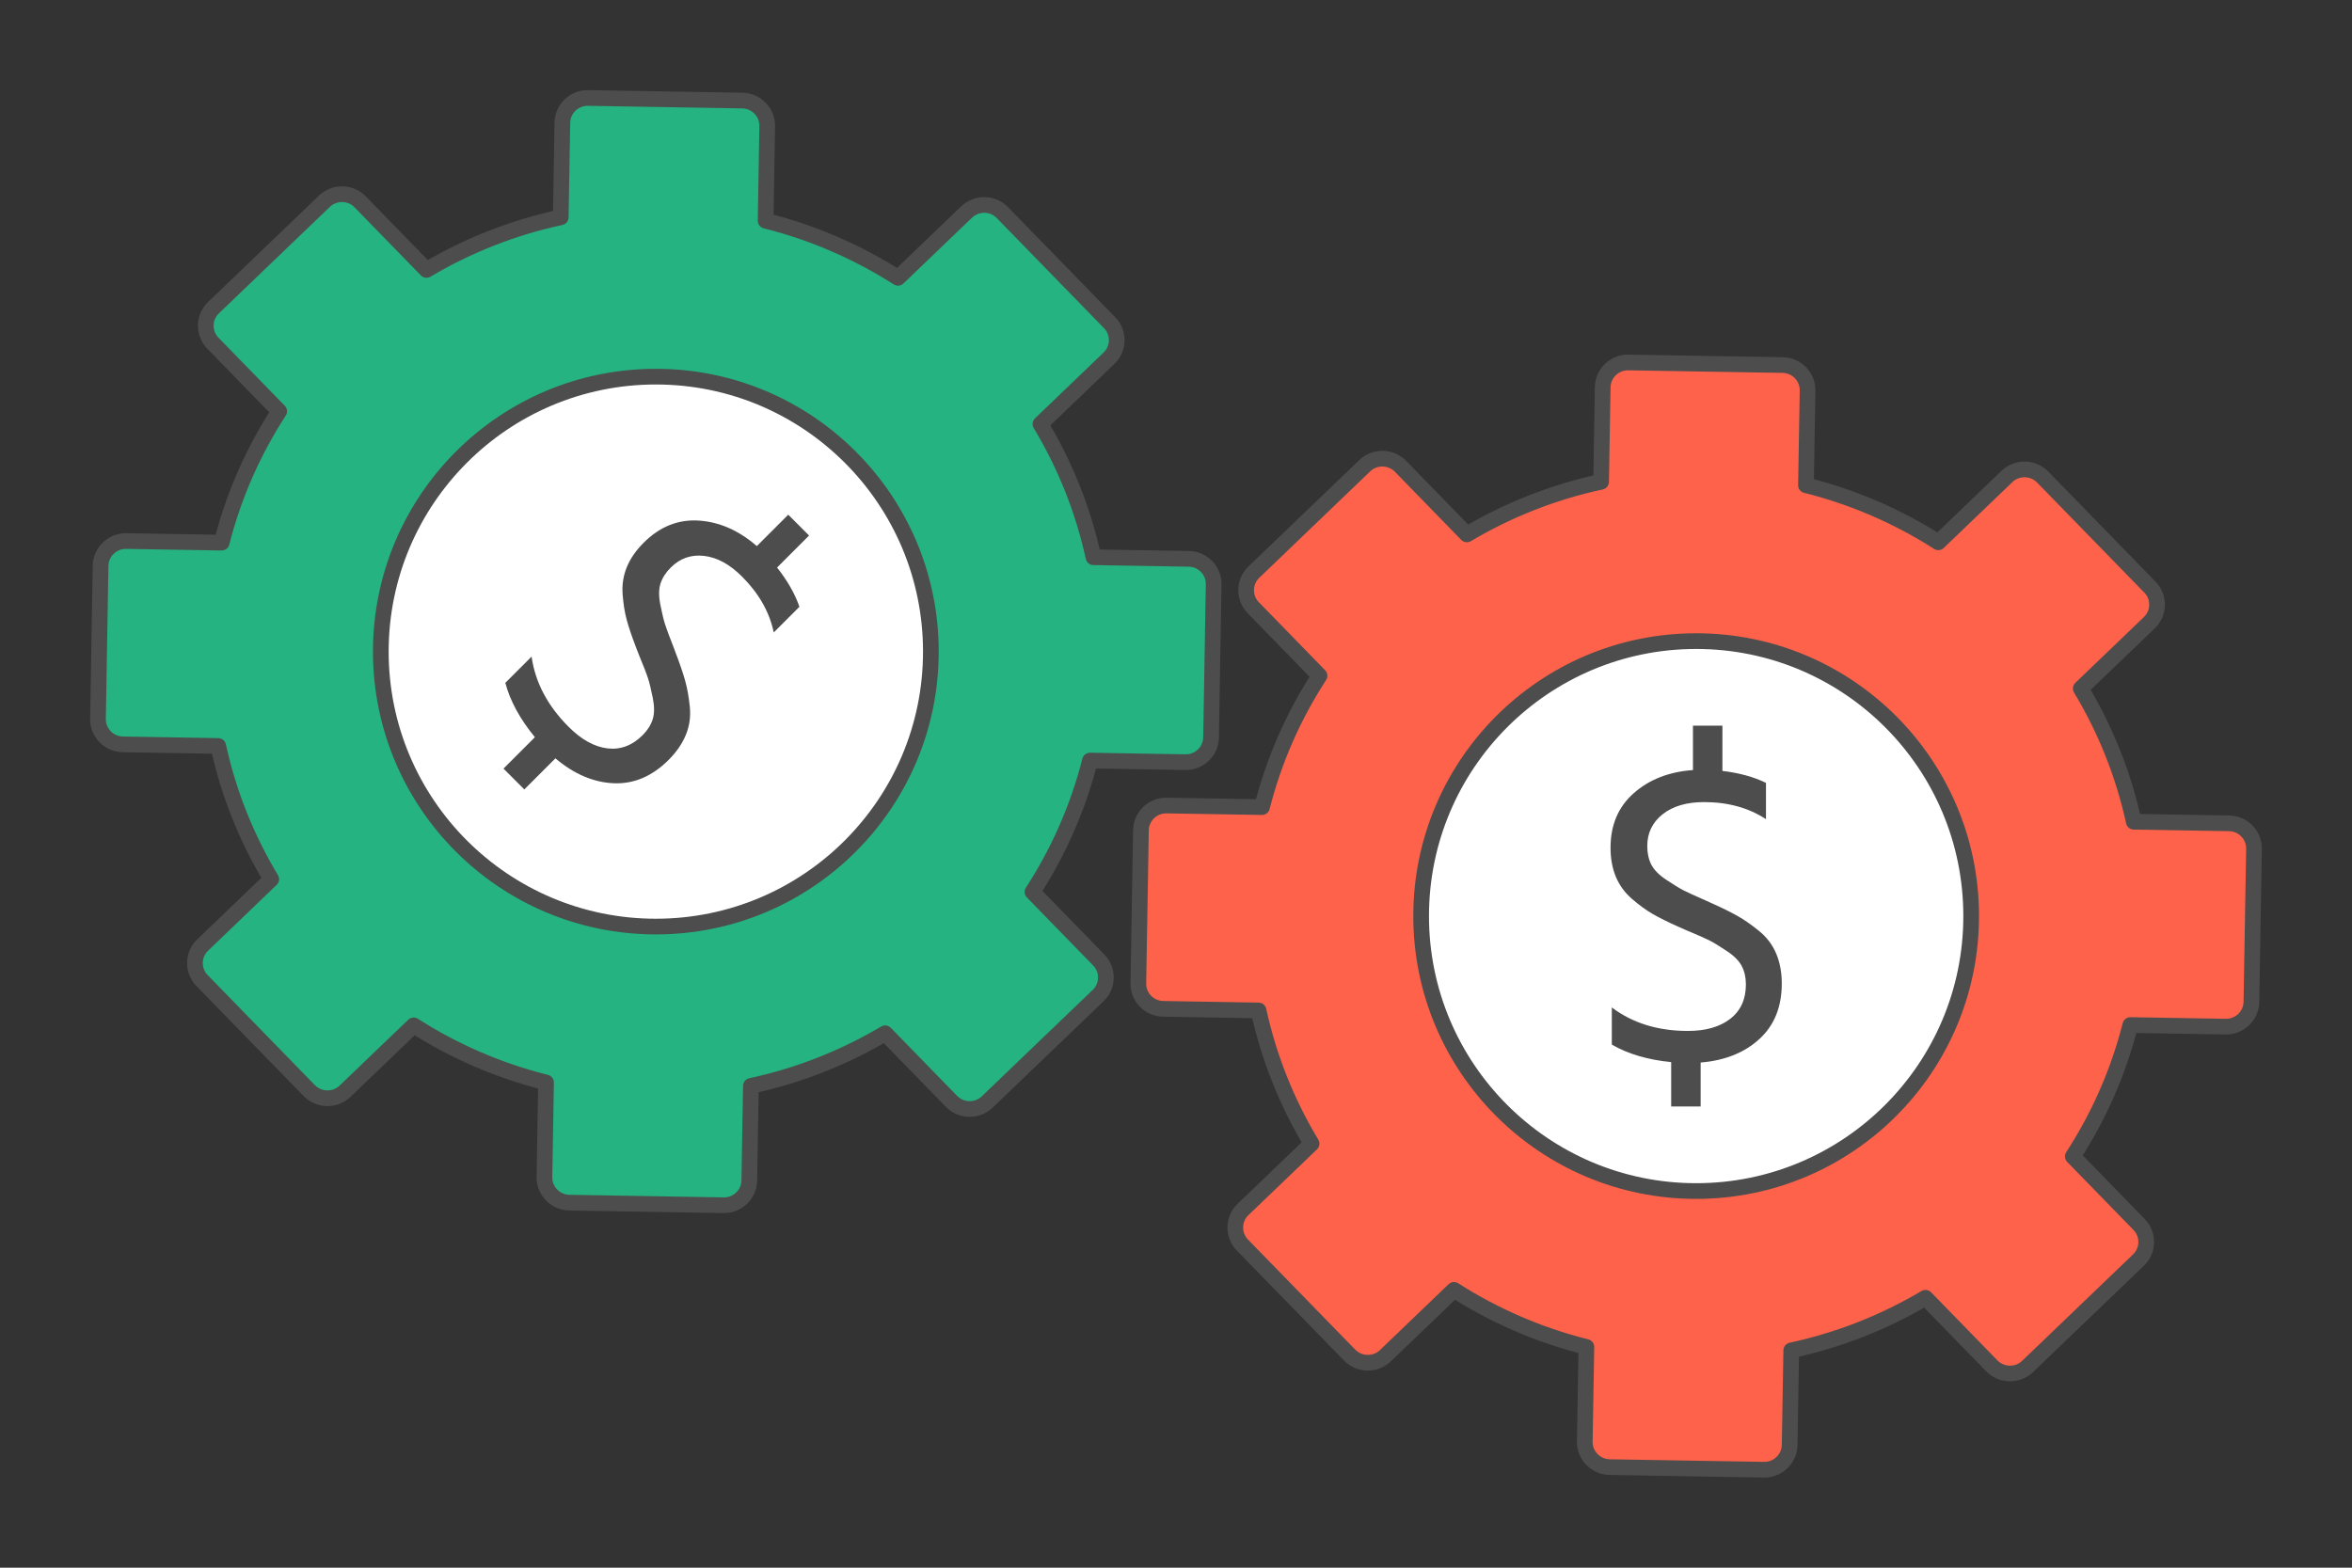 <?xml version="1.0" encoding="UTF-8"?>
<!DOCTYPE svg PUBLIC "-//W3C//DTD SVG 1.1//EN" "http://www.w3.org/Graphics/SVG/1.1/DTD/svg11.dtd">
<!-- Creator: CorelDRAW 2020 (64-Bit) -->
<svg xmlns="http://www.w3.org/2000/svg" xml:space="preserve" width="300px" height="200px" version="1.1" style="shape-rendering:geometricPrecision; text-rendering:geometricPrecision; image-rendering:optimizeQuality; fill-rule:evenodd; clip-rule:evenodd"
viewBox="0 0 14633.3 9755.5"
 xmlns:xlink="http://www.w3.org/1999/xlink"
 xmlns:xodm="http://www.corel.com/coreldraw/odm/2003">
 <rect x="0" y="0" width="14633.3" height="9755.5" fill="#333333" stroke="none"/>
 <defs>
  <style type="text/css">
   <![CDATA[
    .str0 {stroke:#4D4D4D;stroke-width:97.6;stroke-linecap:round;stroke-linejoin:round;stroke-miterlimit:2.613}
    .fil0 {fill:none}
    .fil4 {fill:#24B381}
    .fil1 {fill:#FF624A}
    .fil2 {fill:white}
    .fil3 {fill:#4D4D4D;fill-rule:nonzero}
   ]]>
  </style>
 </defs>
 <g id="Layer_x0020_1">
  <g id="_2035428671824">
   <polygon class="fil0" points="14633.3,0 0,0 0,9755.5 14633.3,9755.5 "/>
   <g>
    <g>
     <path class="fil1 str0" d="M11236 3019.4c296.5,74.1 573.8,195.5 823.6,355.2l427 -409.7c62.1,-59.7 162.1,-58 222.3,3.7l667.5 685.4c60.1,61.7 58.4,161 -3.8,220.7l-426.9 409.7c152.4,253.2 265.2,532.4 329.9,829.1l593.4 9.9c86.5,1.5 156,72.8 154.6,158.7l-16.2 953.2c-1.5,85.8 -73.4,154.8 -159.9,153.3l-593.4 -9.9c-74.7,294.4 -197,569.6 -357.9,817.6l412.8 423.8c60.1,61.7 58.4,161 -3.8,220.7l-690.4 662.6c-62.2,59.6 -162.2,58 -222.3,-3.7l-412.8 -423.9c-255.1,151.4 -536.4,263.3 -835.2,327.5l-10 589.1c-1.5,85.8 -73.4,154.8 -159.9,153.4l-960.2 -16.1c-86.5,-1.4 -156,-72.8 -154.5,-158.7l10 -589c-296.6,-74.2 -573.9,-195.5 -823.7,-355.3l-426.9 409.8c-62.2,59.6 -162.2,57.9 -222.3,-3.8l-667.6 -685.3c-60,-61.8 -58.4,-161 3.8,-220.7l426.9 -409.7c-152.4,-253.2 -265.2,-532.4 -329.9,-829.1l-593.4 -10c-86.5,-1.4 -156,-72.8 -154.5,-158.6l16.2 -953.2c1.4,-85.8 73.3,-154.9 159.8,-153.4l593.4 9.9c74.7,-294.3 197,-569.6 357.9,-817.5l-412.7 -423.8c-60.1,-61.8 -58.4,-161 3.7,-220.7l690.4 -662.6c62.2,-59.7 162.2,-58 222.4,3.7l412.7 423.8c255.1,-151.3 536.4,-263.3 835.3,-327.5l10 -589c1.4,-85.9 73.4,-154.9 159.8,-153.4l960.3 16c86.4,1.5 155.9,72.9 154.5,158.7l-10 589.1z"/>
     <path class="fil2 str0" d="M10552.9 3989.6c945,0 1711,766.1 1711,1711.1 0,945 -766,1711 -1711,1711 -945,0 -1711.1,-766 -1711.1,-1711 0,-945 766.1,-1711.1 1711.1,-1711.1z"/>
     <path class="fil3" d="M10987.3 4871.7l0 225.8c-108,-70.8 -236.5,-106.2 -385.3,-106.2 -108,0 -193.9,25.2 -257.7,75.7 -63.7,50.5 -95.6,116.4 -95.6,197.9 0,44.3 8.4,82.8 25.2,115.6 16.9,32.8 47.8,64.2 93,94.3 45.2,30.1 80.6,51.8 106.3,65.1 25.7,13.3 73.1,35 142.1,65.1 12.4,5.3 22.2,9.8 29.3,13.3 67.3,30.1 122.2,57.1 164.7,81 42.5,23.9 87.7,55.4 135.5,94.3 47.8,39 83.2,86 106.3,140.9 23,54.9 34.5,116.9 34.5,186 0,145.2 -46.5,260.3 -139.5,345.4 -93,85 -214.8,133.7 -365.3,146.1l0 273.6 -183.3 0 0 -276.3c-145.3,-14.1 -268.4,-50.5 -369.3,-108.9l0 -231.2c129.3,97.5 286.9,146.2 472.9,146.2 111.6,0 199.7,-25.3 264.4,-75.8 64.6,-50.4 96.9,-121.7 96.9,-213.8 0,-42.5 -8.4,-80.2 -25.2,-112.9 -16.8,-32.8 -47.8,-64.3 -93,-94.4 -45.2,-30.1 -80.6,-51.8 -106.3,-65.1 -25.7,-13.2 -74.8,-34.9 -147.4,-65.1 -21.3,-8.8 -37.2,-15.9 -47.9,-21.2 -63.7,-28.4 -116.4,-54.5 -158.1,-78.4 -41.6,-23.9 -85,-55.3 -130.1,-94.3 -45.2,-39 -78.9,-85 -101,-138.2 -22.1,-53.1 -33.2,-113.3 -33.2,-180.6 0,-141.7 48.2,-255.1 144.8,-340.1 96.5,-85 219.2,-132.9 368,-143.5l0 -276.3 183.3 0 0 281.6c104.5,12.4 194.8,37.2 271,74.4z"/>
    </g>
    <g>
     <path class="fil4 str0" d="M4763.5 1373.5c296.5,74.2 573.8,195.6 823.6,355.3l426.9 -409.7c62.2,-59.7 162.2,-58 222.3,3.7l667.6 685.4c60.1,61.7 58.4,161 -3.8,220.6l-426.9 409.8c152.4,253.2 265.2,532.4 329.9,829l593.4 10c86.5,1.4 156,72.8 154.5,158.7l-16.2 953.1c-1.4,85.9 -73.3,154.9 -159.8,153.4l-593.4 -9.9c-74.7,294.3 -197,569.6 -357.9,817.6l412.8 423.8c60.1,61.7 58.4,160.9 -3.8,220.6l-690.4 662.6c-62.2,59.7 -162.2,58 -222.3,-3.7l-412.8 -423.8c-255.1,151.3 -536.4,263.3 -835.3,327.5l-10 589.1c-1.4,85.8 -73.3,154.8 -159.8,153.4l-960.2 -16.1c-86.5,-1.5 -156,-72.9 -154.6,-158.7l10 -589c-296.5,-74.2 -573.8,-195.5 -823.6,-355.3l-426.9 409.7c-62.2,59.7 -162.2,58 -222.4,-3.7l-667.5 -685.3c-60.1,-61.8 -58.4,-161 3.8,-220.7l426.9 -409.8c-152.4,-253.1 -265.2,-532.4 -329.9,-829l-593.4 -10c-86.5,-1.4 -156,-72.8 -154.6,-158.7l16.2 -953.1c1.5,-85.9 73.4,-154.9 159.9,-153.4l593.4 9.9c74.7,-294.3 197,-569.6 357.9,-817.5l-412.8 -423.9c-60.1,-61.7 -58.4,-160.9 3.8,-220.6l690.4 -662.6c62.2,-59.7 162.2,-58 222.3,3.7l412.8 423.8c255.1,-151.3 536.4,-263.3 835.2,-327.5l10.1 -589.1c1.4,-85.8 73.3,-154.8 159.8,-153.4l960.2 16.1c86.5,1.5 156,72.9 154.6,158.7l-10 589z"/>
     <path class="fil2 str0" d="M4080.4 2343.8c945,0 1711.1,766.1 1711.1,1711.1 0,945 -766.1,1711 -1711.1,1711 -945,0 -1711.1,-766 -1711.1,-1711 0,-945 766.1,-1711.1 1711.1,-1711.1z"/>
     <path class="fil3" d="M4973.7 3775.9l-159.7 159.7c-26.3,-126.5 -92.1,-242.4 -197.3,-347.6 -76.3,-76.4 -155,-119.3 -235.7,-128.7 -80.8,-9.4 -150,14.7 -207.6,72.4 -31.4,31.3 -52.6,64.5 -63.9,99.5 -11.3,35.1 -11.6,79.2 -0.9,132.5 10.6,53.2 20.3,93.6 29.1,121.1 8.7,27.6 26.9,76.5 54.5,146.6 5,12.5 8.7,22.5 11.2,30 26.3,68.9 46.1,126.9 59.2,173.8 13.2,47 22.9,101.2 29.1,162.5 6.3,61.4 -1.8,119.6 -24.4,174.7 -22.6,55.2 -58.2,107.1 -107.1,156 -102.7,102.7 -217,151.2 -342.9,145.6 -125.8,-5.6 -246.4,-57.3 -361.6,-155l-193.5 193.5 -129.6 -129.6 195.4 -195.4c-92.7,-112.7 -154.1,-225.5 -184.1,-338.2l163.4 -163.4c22.5,160.3 99.6,306.2 231.1,437.7 78.9,78.9 159,123.4 240.4,133.4 81.5,10 154.7,-17.5 219.9,-82.7 30,-30 50.7,-62.6 61.9,-97.6 11.3,-35.1 11.6,-79.3 1,-132.5 -10.7,-53.2 -20.4,-93.6 -29.2,-121.2 -8.7,-27.5 -28.1,-77.6 -58.2,-150.3 -8.8,-21.3 -15,-37.5 -18.8,-48.8 -25,-65.2 -43.8,-120.9 -56.3,-167.2 -12.6,-46.4 -21,-99.3 -25.4,-158.8 -4.4,-59.5 4.4,-115.8 26.3,-169.1 21.9,-53.2 56.7,-103.6 104.3,-151.2 100.2,-100.2 214.5,-146.2 342.9,-138.1 128.3,8.2 248.9,61.1 361.6,158.8l195.4 -195.4 129.6 129.6 -199.1 199.2c65.1,82.6 111.4,164 139,244.2z"/>
    </g>
   </g>
  </g>
 </g>
</svg>
